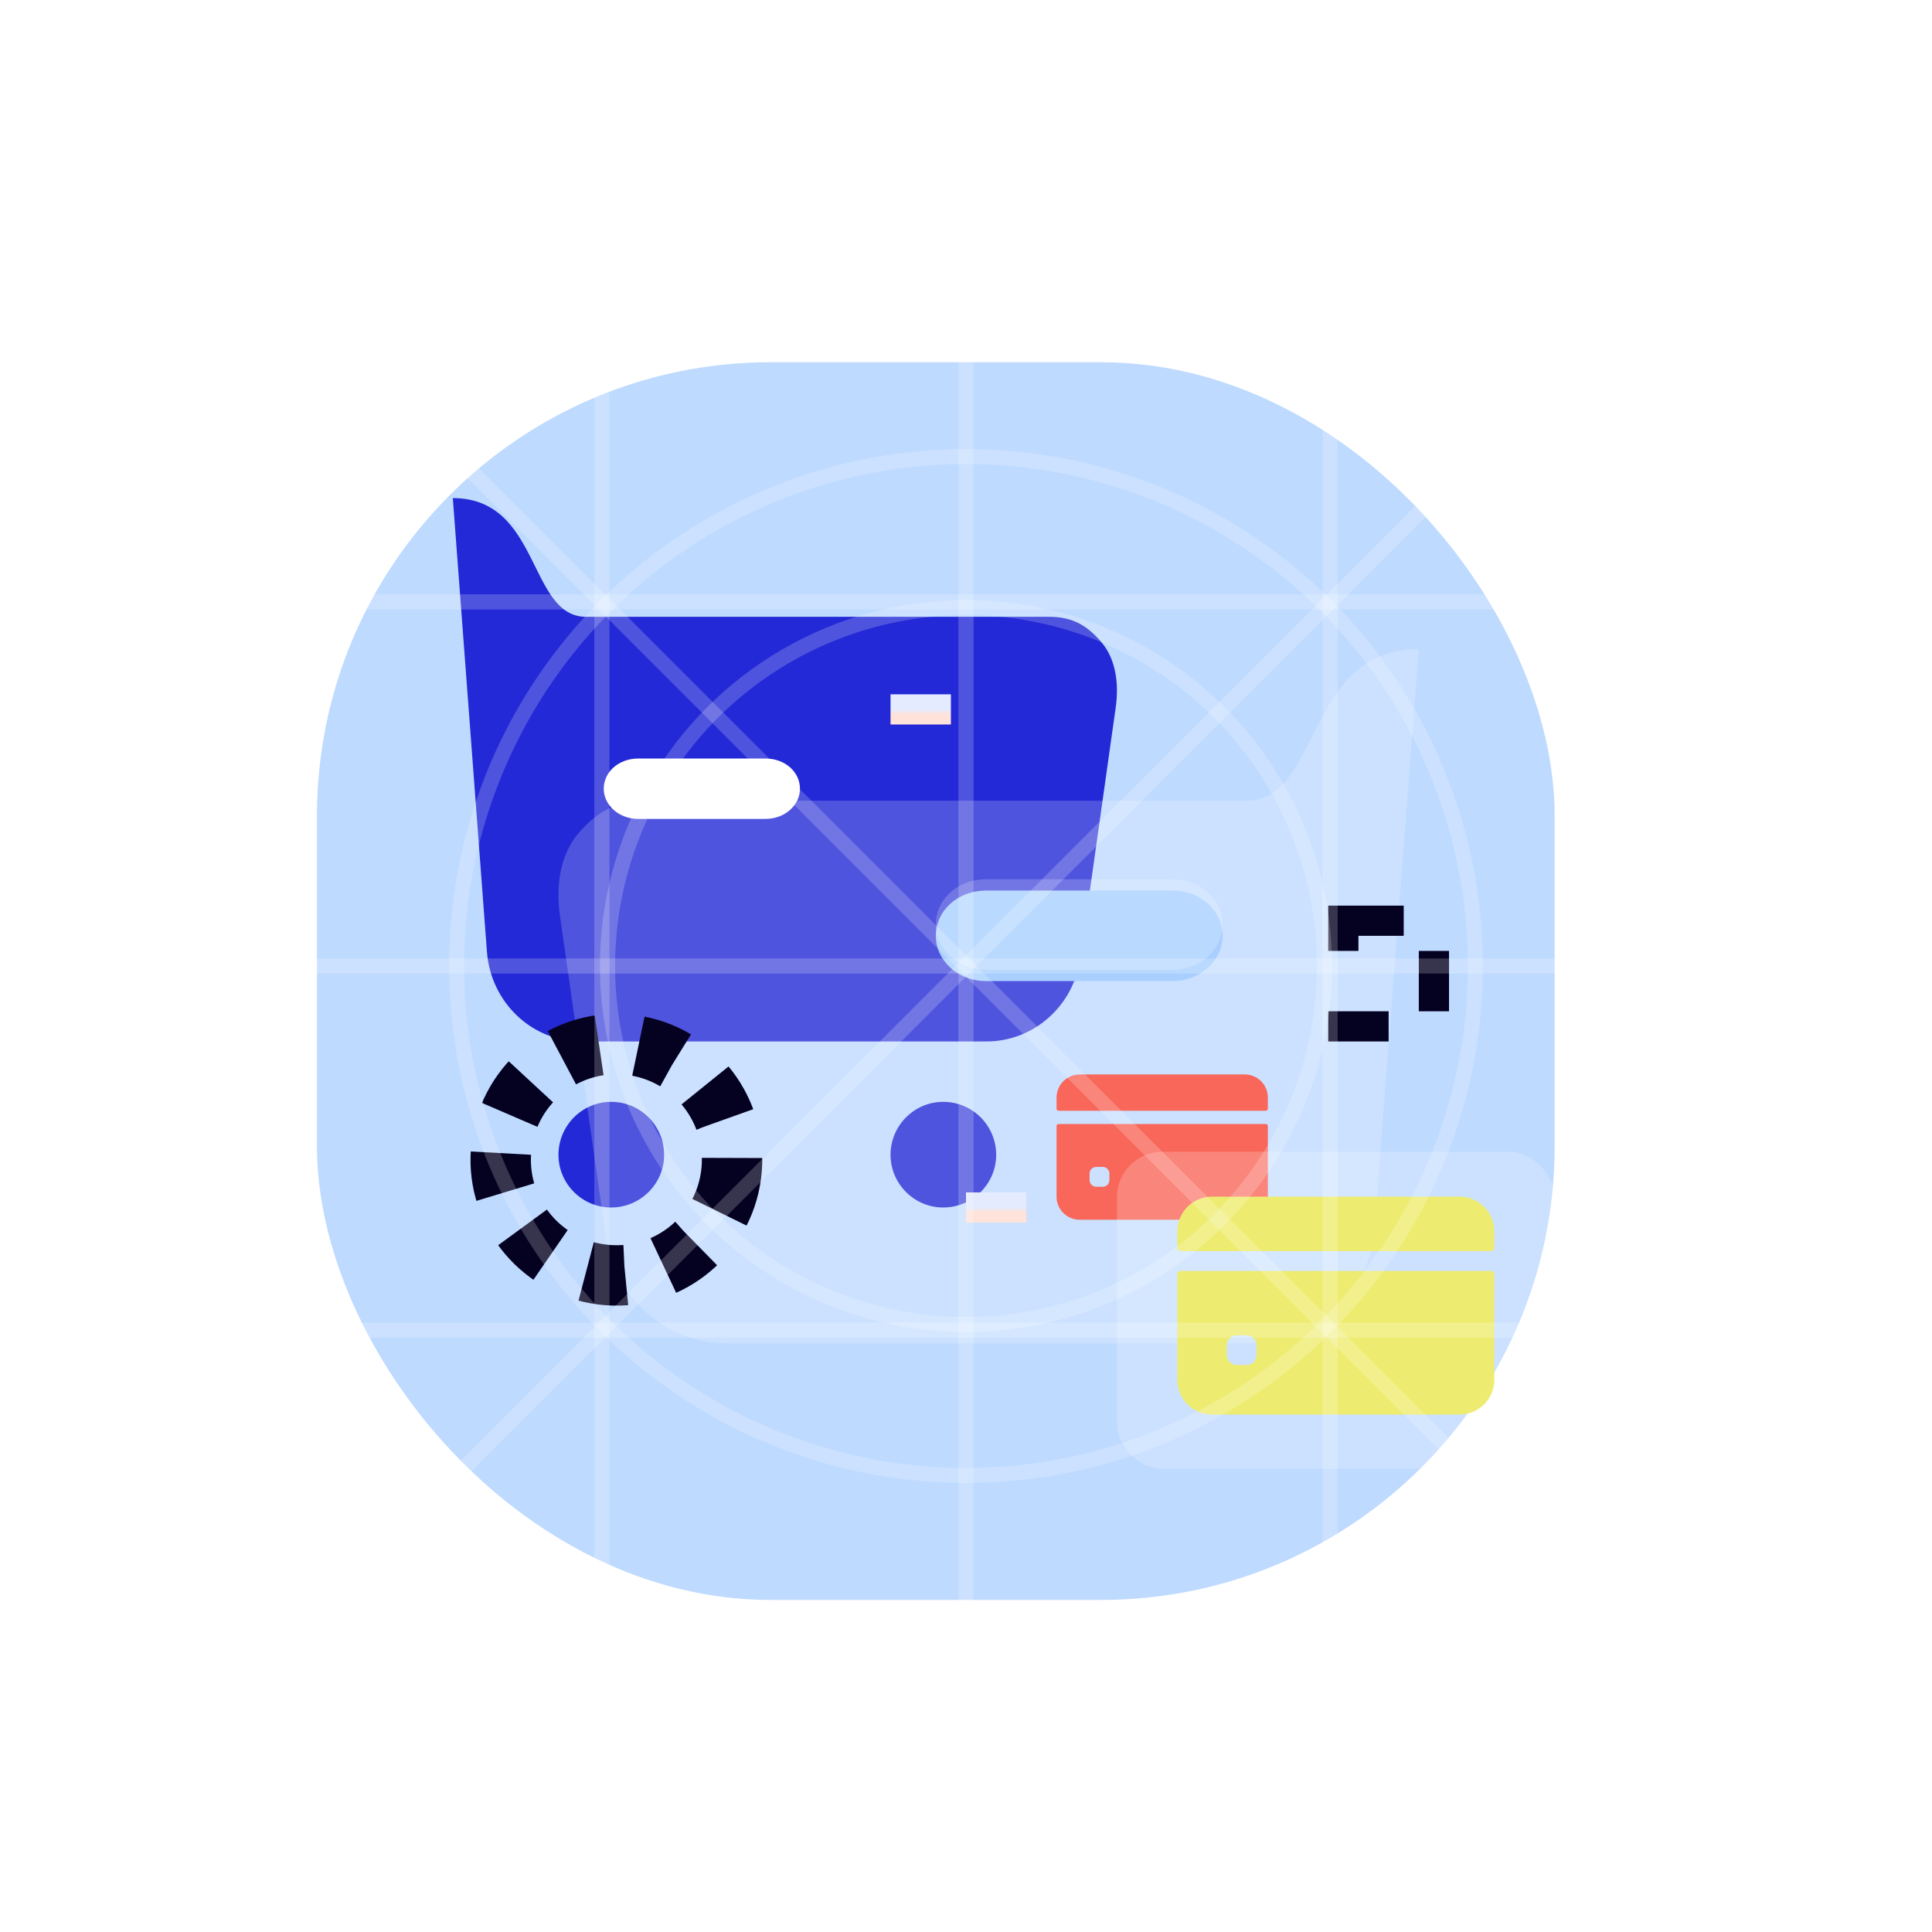 <?xml version="1.0" encoding="UTF-8"?> <svg xmlns="http://www.w3.org/2000/svg" width="240" height="240" viewBox="0 0 240 240" fill="none"><g clip-path="url(#clip0_40573_2631)"><g filter="url(#filter0_f_40573_2631)"><rect x="39.375" y="45" width="153.75" height="153.75" rx="56.342" fill="#84B9FF" fill-opacity="0.52"></rect></g><path d="M157.5 137.73V136.346C157.5 134.76 156.215 133.475 154.629 133.475H134.121C132.535 133.475 131.25 134.76 131.25 136.346V137.73C131.25 137.872 131.365 137.986 131.506 137.986H157.244C157.385 137.986 157.5 137.872 157.5 137.73Z" fill="#F84031"></path><path d="M131.25 139.885V148.652C131.25 150.238 132.535 151.523 134.121 151.523H154.629C156.215 151.523 157.5 150.238 157.5 148.652V139.885C157.5 139.744 157.385 139.629 157.244 139.629H131.506C131.365 139.629 131.25 139.744 131.25 139.885ZM137.812 146.602C137.812 147.055 137.445 147.422 136.992 147.422H136.172C135.719 147.422 135.352 147.055 135.352 146.602V145.781C135.352 145.328 135.719 144.961 136.172 144.961H136.992C137.445 144.961 137.812 145.328 137.812 145.781V146.602Z" fill="#F84031"></path><path d="M117.166 136.875C120.804 136.875 123.75 139.821 123.75 143.459C123.75 147.054 120.804 150 117.166 150C113.571 150 110.625 147.054 110.625 143.459C110.625 139.821 113.571 136.875 117.166 136.875Z" fill="#2329D6"></path><path d="M75.916 136.875C79.555 136.875 82.5 139.821 82.5 143.459C82.5 147.054 79.555 150 75.916 150C72.32 150 69.375 147.054 69.375 143.459C69.375 139.821 72.32 136.875 75.916 136.875Z" fill="#2329D6"></path><path fill-rule="evenodd" clip-rule="evenodd" d="M136.836 79.795C134.991 77.616 133.146 76.622 130.332 76.622H72.807C65.59 76.622 67.181 61.875 56.25 61.875L60.494 118.298C61.001 124.549 66.075 129.375 72.21 129.375H122.537C128.395 129.375 133.377 124.975 134.207 119.003L138.589 87.936C139.004 85.099 138.682 81.973 136.836 79.795Z" fill="#2329D6"></path><g filter="url(#filter1_iii_40573_2631)" data-figma-bg-blur-radius="9.40528"><path fill-rule="evenodd" clip-rule="evenodd" d="M79.281 99.375H95.094C97.491 99.375 99.375 97.675 99.375 95.625C99.375 93.525 97.491 91.875 95.094 91.875H79.281C76.884 91.875 75 93.525 75 95.625C75 97.675 76.884 99.375 79.281 99.375Z" fill="white"></path></g><g filter="url(#filter2_iiii_40573_2631)" data-figma-bg-blur-radius="7.5"><path fill-rule="evenodd" clip-rule="evenodd" d="M69.979 99.772C72.369 96.989 74.76 95.718 78.405 95.718H152.926C162.275 95.718 160.215 76.875 174.375 76.875L168.877 148.971C168.22 156.959 161.647 163.125 153.699 163.125H88.504C80.915 163.125 74.461 157.503 73.385 149.872L67.708 110.175C67.17 106.55 67.589 102.556 69.979 99.772Z" fill="white" fill-opacity="0.2"></path></g><g filter="url(#filter3_f_40573_2631)"><path fill-rule="evenodd" clip-rule="evenodd" d="M122.507 121.875H145.618C149.122 121.875 151.875 119.325 151.875 116.25C151.875 113.1 149.122 110.625 145.618 110.625H122.507C119.003 110.625 116.25 113.1 116.25 116.25C116.25 119.325 119.003 121.875 122.507 121.875Z" fill="#A9CFFF"></path></g><g filter="url(#filter4_iii_40573_2631)" data-figma-bg-blur-radius="9.40528"><path fill-rule="evenodd" clip-rule="evenodd" d="M122.507 118.125H145.618C149.122 118.125 151.875 115.575 151.875 112.5C151.875 109.35 149.122 106.875 145.618 106.875H122.507C119.003 106.875 116.25 109.35 116.25 112.5C116.25 115.575 119.003 118.125 122.507 118.125Z" fill="white" fill-opacity="0.2"></path></g><path d="M185.625 155.035V152.959C185.625 150.58 183.697 148.652 181.318 148.652H150.557C148.178 148.652 146.25 150.58 146.25 152.959V155.035C146.25 155.248 146.422 155.42 146.635 155.42H185.24C185.453 155.42 185.625 155.248 185.625 155.035Z" fill="#E9E74C"></path><path d="M146.25 158.265V171.416C146.25 173.795 148.178 175.723 150.557 175.723H181.318C183.697 175.723 185.625 173.795 185.625 171.416V158.265C185.625 158.053 185.453 157.881 185.24 157.881H146.635C146.422 157.881 146.25 158.053 146.25 158.265ZM156.094 168.34C156.094 169.019 155.543 169.57 154.863 169.57H153.633C152.953 169.57 152.402 169.019 152.402 168.34V167.109C152.402 166.43 152.953 165.879 153.633 165.879H154.863C155.543 165.879 156.094 166.43 156.094 167.109V168.34Z" fill="#E9E74C"></path><g filter="url(#filter5_iii_40573_2631)" data-figma-bg-blur-radius="2.32145"><rect x="138.75" y="142.5" width="54.375" height="39.375" rx="5.625" fill="white" fill-opacity="0.2"></rect></g><path d="M110.625 88.125H125.625" stroke="url(#paint0_linear_40573_2631)" stroke-width="3.75" stroke-dasharray="7.5 7.5"></path><path d="M120 150H135" stroke="url(#paint1_linear_40573_2631)" stroke-width="3.75" stroke-dasharray="7.5 7.5"></path><rect x="166.875" y="114.375" width="11.25" height="13.125" stroke="#050121" stroke-width="3.75" stroke-dasharray="7.5 7.5"></rect><circle cx="76.57" cy="144.068" r="14.37" transform="rotate(7.453 76.57 144.068)" stroke="#050121" stroke-width="7.5" stroke-dasharray="4.9 4.9"></circle><path d="M0 0L240 240" stroke="white" stroke-opacity="0.2" stroke-width="1.875" stroke-linecap="square"></path><path d="M240 0L0 240" stroke="white" stroke-opacity="0.2" stroke-width="1.875" stroke-linecap="square"></path><path d="M0 120H240" stroke="white" stroke-opacity="0.2" stroke-width="1.875" stroke-linecap="square"></path><path d="M120 0V240" stroke="white" stroke-opacity="0.2" stroke-width="1.875" stroke-linecap="square"></path><path fill-rule="evenodd" clip-rule="evenodd" d="M15.703 15.703V224.297H224.297V15.703H15.703Z" stroke="white" stroke-opacity="0.2" stroke-width="1.875" stroke-linecap="square"></path><path d="M74.766 0V240" stroke="white" stroke-opacity="0.2" stroke-width="1.875" stroke-linecap="square"></path><path d="M165.234 0V240" stroke="white" stroke-opacity="0.2" stroke-width="1.875" stroke-linecap="square"></path><path d="M240 74.766H0" stroke="white" stroke-opacity="0.2" stroke-width="1.875" stroke-linecap="square"></path><path d="M240 165.234H0" stroke="white" stroke-opacity="0.2" stroke-width="1.875" stroke-linecap="square"></path><circle cx="120" cy="120" r="103.594" stroke="white" stroke-opacity="0.2" stroke-width="1.875" stroke-linecap="square"></circle><circle cx="120" cy="120" r="44.531" stroke="white" stroke-opacity="0.2" stroke-width="1.875" stroke-linecap="square"></circle><circle cx="120" cy="120" r="63.281" stroke="white" stroke-opacity="0.2" stroke-width="1.875" stroke-linecap="square"></circle></g><defs><filter id="filter0_f_40573_2631" x="-27.593" y="-21.968" width="287.685" height="287.685" filterUnits="userSpaceOnUse" color-interpolation-filters="sRGB"><feFlood flood-opacity="0" result="BackgroundImageFix"></feFlood><feBlend mode="normal" in="SourceGraphic" in2="BackgroundImageFix" result="shape"></feBlend><feGaussianBlur stdDeviation="33.484" result="effect1_foregroundBlur_40573_2631"></feGaussianBlur></filter><filter id="filter1_iii_40573_2631" x="65.595" y="82.47" width="43.186" height="26.311" filterUnits="userSpaceOnUse" color-interpolation-filters="sRGB"><feFlood flood-opacity="0" result="BackgroundImageFix"></feFlood><feBlend mode="normal" in="SourceGraphic" in2="BackgroundImageFix" result="shape"></feBlend><feColorMatrix in="SourceAlpha" type="matrix" values="0 0 0 0 0 0 0 0 0 0 0 0 0 0 0 0 0 0 127 0" result="hardAlpha"></feColorMatrix><feOffset dy="2.351"></feOffset><feGaussianBlur stdDeviation="4.703"></feGaussianBlur><feComposite in2="hardAlpha" operator="arithmetic" k2="-1" k3="1"></feComposite><feColorMatrix type="matrix" values="0 0 0 0 1 0 0 0 0 1 0 0 0 0 1 0 0 0 0.3 0"></feColorMatrix><feBlend mode="normal" in2="shape" result="effect1_innerShadow_40573_2631"></feBlend><feColorMatrix in="SourceAlpha" type="matrix" values="0 0 0 0 0 0 0 0 0 0 0 0 0 0 0 0 0 0 127 0" result="hardAlpha"></feColorMatrix><feOffset dy="-2.351"></feOffset><feGaussianBlur stdDeviation="4.703"></feGaussianBlur><feComposite in2="hardAlpha" operator="arithmetic" k2="-1" k3="1"></feComposite><feColorMatrix type="matrix" values="0 0 0 0 1 0 0 0 0 1 0 0 0 0 1 0 0 0 0.5 0"></feColorMatrix><feBlend mode="normal" in2="effect1_innerShadow_40573_2631" result="effect2_innerShadow_40573_2631"></feBlend><feColorMatrix in="SourceAlpha" type="matrix" values="0 0 0 0 0 0 0 0 0 0 0 0 0 0 0 0 0 0 127 0" result="hardAlpha"></feColorMatrix><feOffset dy="2.351"></feOffset><feGaussianBlur stdDeviation="1.176"></feGaussianBlur><feComposite in2="hardAlpha" operator="arithmetic" k2="-1" k3="1"></feComposite><feColorMatrix type="matrix" values="0 0 0 0 1 0 0 0 0 1 0 0 0 0 1 0 0 0 0.95 0"></feColorMatrix><feBlend mode="normal" in2="effect2_innerShadow_40573_2631" result="effect3_innerShadow_40573_2631"></feBlend></filter><clipPath id="bgblur_1_40573_2631_clip_path" transform="translate(-65.595 -82.47)"><path fill-rule="evenodd" clip-rule="evenodd" d="M79.281 99.375H95.094C97.491 99.375 99.375 97.675 99.375 95.625C99.375 93.525 97.491 91.875 95.094 91.875H79.281C76.884 91.875 75 93.525 75 95.625C75 97.675 76.884 99.375 79.281 99.375Z"></path></clipPath><filter id="filter2_iiii_40573_2631" x="60" y="69.375" width="121.875" height="101.25" filterUnits="userSpaceOnUse" color-interpolation-filters="sRGB"><feFlood flood-opacity="0" result="BackgroundImageFix"></feFlood><feBlend mode="normal" in="SourceGraphic" in2="BackgroundImageFix" result="shape"></feBlend><feColorMatrix in="SourceAlpha" type="matrix" values="0 0 0 0 0 0 0 0 0 0 0 0 0 0 0 0 0 0 127 0" result="hardAlpha"></feColorMatrix><feOffset dy="1.875"></feOffset><feGaussianBlur stdDeviation="3.75"></feGaussianBlur><feComposite in2="hardAlpha" operator="arithmetic" k2="-1" k3="1"></feComposite><feColorMatrix type="matrix" values="0 0 0 0 1 0 0 0 0 1 0 0 0 0 1 0 0 0 0.3 0"></feColorMatrix><feBlend mode="normal" in2="shape" result="effect1_innerShadow_40573_2631"></feBlend><feColorMatrix in="SourceAlpha" type="matrix" values="0 0 0 0 0 0 0 0 0 0 0 0 0 0 0 0 0 0 127 0" result="hardAlpha"></feColorMatrix><feOffset dy="-1.875"></feOffset><feGaussianBlur stdDeviation="3.75"></feGaussianBlur><feComposite in2="hardAlpha" operator="arithmetic" k2="-1" k3="1"></feComposite><feColorMatrix type="matrix" values="0 0 0 0 1 0 0 0 0 1 0 0 0 0 1 0 0 0 0.5 0"></feColorMatrix><feBlend mode="normal" in2="effect1_innerShadow_40573_2631" result="effect2_innerShadow_40573_2631"></feBlend><feColorMatrix in="SourceAlpha" type="matrix" values="0 0 0 0 0 0 0 0 0 0 0 0 0 0 0 0 0 0 127 0" result="hardAlpha"></feColorMatrix><feOffset dy="1.875"></feOffset><feGaussianBlur stdDeviation="41.25"></feGaussianBlur><feComposite in2="hardAlpha" operator="arithmetic" k2="-1" k3="1"></feComposite><feColorMatrix type="matrix" values="0 0 0 0 1 0 0 0 0 1 0 0 0 0 1 0 0 0 0.45 0"></feColorMatrix><feBlend mode="normal" in2="effect2_innerShadow_40573_2631" result="effect3_innerShadow_40573_2631"></feBlend><feColorMatrix in="SourceAlpha" type="matrix" values="0 0 0 0 0 0 0 0 0 0 0 0 0 0 0 0 0 0 127 0" result="hardAlpha"></feColorMatrix><feOffset dx="1.875" dy="1.875"></feOffset><feGaussianBlur stdDeviation="1.875"></feGaussianBlur><feComposite in2="hardAlpha" operator="arithmetic" k2="-1" k3="1"></feComposite><feColorMatrix type="matrix" values="0 0 0 0 1 0 0 0 0 1 0 0 0 0 1 0 0 0 1 0"></feColorMatrix><feBlend mode="normal" in2="effect3_innerShadow_40573_2631" result="effect4_innerShadow_40573_2631"></feBlend></filter><clipPath id="bgblur_2_40573_2631_clip_path" transform="translate(-60 -69.375)"><path fill-rule="evenodd" clip-rule="evenodd" d="M69.979 99.772C72.369 96.989 74.76 95.718 78.405 95.718H152.926C162.275 95.718 160.215 76.875 174.375 76.875L168.877 148.971C168.22 156.959 161.647 163.125 153.699 163.125H88.504C80.915 163.125 74.461 157.503 73.385 149.872L67.708 110.175C67.17 106.55 67.589 102.556 69.979 99.772Z"></path></clipPath><filter id="filter3_f_40573_2631" x="108.75" y="103.125" width="50.625" height="26.25" filterUnits="userSpaceOnUse" color-interpolation-filters="sRGB"><feFlood flood-opacity="0" result="BackgroundImageFix"></feFlood><feBlend mode="normal" in="SourceGraphic" in2="BackgroundImageFix" result="shape"></feBlend><feGaussianBlur stdDeviation="3.75" result="effect1_foregroundBlur_40573_2631"></feGaussianBlur></filter><filter id="filter4_iii_40573_2631" x="106.845" y="97.47" width="54.436" height="30.061" filterUnits="userSpaceOnUse" color-interpolation-filters="sRGB"><feFlood flood-opacity="0" result="BackgroundImageFix"></feFlood><feBlend mode="normal" in="SourceGraphic" in2="BackgroundImageFix" result="shape"></feBlend><feColorMatrix in="SourceAlpha" type="matrix" values="0 0 0 0 0 0 0 0 0 0 0 0 0 0 0 0 0 0 127 0" result="hardAlpha"></feColorMatrix><feOffset dy="2.351"></feOffset><feGaussianBlur stdDeviation="4.703"></feGaussianBlur><feComposite in2="hardAlpha" operator="arithmetic" k2="-1" k3="1"></feComposite><feColorMatrix type="matrix" values="0 0 0 0 1 0 0 0 0 1 0 0 0 0 1 0 0 0 0.3 0"></feColorMatrix><feBlend mode="normal" in2="shape" result="effect1_innerShadow_40573_2631"></feBlend><feColorMatrix in="SourceAlpha" type="matrix" values="0 0 0 0 0 0 0 0 0 0 0 0 0 0 0 0 0 0 127 0" result="hardAlpha"></feColorMatrix><feOffset dy="-2.351"></feOffset><feGaussianBlur stdDeviation="4.703"></feGaussianBlur><feComposite in2="hardAlpha" operator="arithmetic" k2="-1" k3="1"></feComposite><feColorMatrix type="matrix" values="0 0 0 0 1 0 0 0 0 1 0 0 0 0 1 0 0 0 0.5 0"></feColorMatrix><feBlend mode="normal" in2="effect1_innerShadow_40573_2631" result="effect2_innerShadow_40573_2631"></feBlend><feColorMatrix in="SourceAlpha" type="matrix" values="0 0 0 0 0 0 0 0 0 0 0 0 0 0 0 0 0 0 127 0" result="hardAlpha"></feColorMatrix><feOffset dy="2.351"></feOffset><feGaussianBlur stdDeviation="1.176"></feGaussianBlur><feComposite in2="hardAlpha" operator="arithmetic" k2="-1" k3="1"></feComposite><feColorMatrix type="matrix" values="0 0 0 0 1 0 0 0 0 1 0 0 0 0 1 0 0 0 0.95 0"></feColorMatrix><feBlend mode="normal" in2="effect2_innerShadow_40573_2631" result="effect3_innerShadow_40573_2631"></feBlend></filter><clipPath id="bgblur_3_40573_2631_clip_path" transform="translate(-106.845 -97.47)"><path fill-rule="evenodd" clip-rule="evenodd" d="M122.507 118.125H145.618C149.122 118.125 151.875 115.575 151.875 112.5C151.875 109.35 149.122 106.875 145.618 106.875H122.507C119.003 106.875 116.25 109.35 116.25 112.5C116.25 115.575 119.003 118.125 122.507 118.125Z"></path></clipPath><filter id="filter5_iii_40573_2631" x="136.429" y="140.179" width="59.018" height="44.018" filterUnits="userSpaceOnUse" color-interpolation-filters="sRGB"><feFlood flood-opacity="0" result="BackgroundImageFix"></feFlood><feBlend mode="normal" in="SourceGraphic" in2="BackgroundImageFix" result="shape"></feBlend><feColorMatrix in="SourceAlpha" type="matrix" values="0 0 0 0 0 0 0 0 0 0 0 0 0 0 0 0 0 0 127 0" result="hardAlpha"></feColorMatrix><feOffset dy="0.58"></feOffset><feGaussianBlur stdDeviation="1.161"></feGaussianBlur><feComposite in2="hardAlpha" operator="arithmetic" k2="-1" k3="1"></feComposite><feColorMatrix type="matrix" values="0 0 0 0 1 0 0 0 0 1 0 0 0 0 1 0 0 0 0.3 0"></feColorMatrix><feBlend mode="normal" in2="shape" result="effect1_innerShadow_40573_2631"></feBlend><feColorMatrix in="SourceAlpha" type="matrix" values="0 0 0 0 0 0 0 0 0 0 0 0 0 0 0 0 0 0 127 0" result="hardAlpha"></feColorMatrix><feOffset dy="-0.58"></feOffset><feGaussianBlur stdDeviation="1.161"></feGaussianBlur><feComposite in2="hardAlpha" operator="arithmetic" k2="-1" k3="1"></feComposite><feColorMatrix type="matrix" values="0 0 0 0 1 0 0 0 0 1 0 0 0 0 1 0 0 0 0.5 0"></feColorMatrix><feBlend mode="normal" in2="effect1_innerShadow_40573_2631" result="effect2_innerShadow_40573_2631"></feBlend><feColorMatrix in="SourceAlpha" type="matrix" values="0 0 0 0 0 0 0 0 0 0 0 0 0 0 0 0 0 0 127 0" result="hardAlpha"></feColorMatrix><feOffset dy="0.58"></feOffset><feGaussianBlur stdDeviation="0.29"></feGaussianBlur><feComposite in2="hardAlpha" operator="arithmetic" k2="-1" k3="1"></feComposite><feColorMatrix type="matrix" values="0 0 0 0 1 0 0 0 0 1 0 0 0 0 1 0 0 0 0.95 0"></feColorMatrix><feBlend mode="normal" in2="effect2_innerShadow_40573_2631" result="effect3_innerShadow_40573_2631"></feBlend></filter><clipPath id="bgblur_4_40573_2631_clip_path" transform="translate(-136.429 -140.179)"><rect x="138.75" y="142.5" width="54.375" height="39.375" rx="5.625"></rect></clipPath><linearGradient id="paint0_linear_40573_2631" x1="118.125" y1="88.125" x2="118.125" y2="89.125" gradientUnits="userSpaceOnUse"><stop stop-color="#E4EBFF"></stop><stop offset="0.607" stop-color="#FFE2D9"></stop></linearGradient><linearGradient id="paint1_linear_40573_2631" x1="127.5" y1="150" x2="127.5" y2="151" gradientUnits="userSpaceOnUse"><stop stop-color="#E4EBFF"></stop><stop offset="0.607" stop-color="#FFE2D9"></stop></linearGradient><clipPath id="clip0_40573_2631"><rect width="240" height="240" fill="white"></rect></clipPath></defs></svg> 